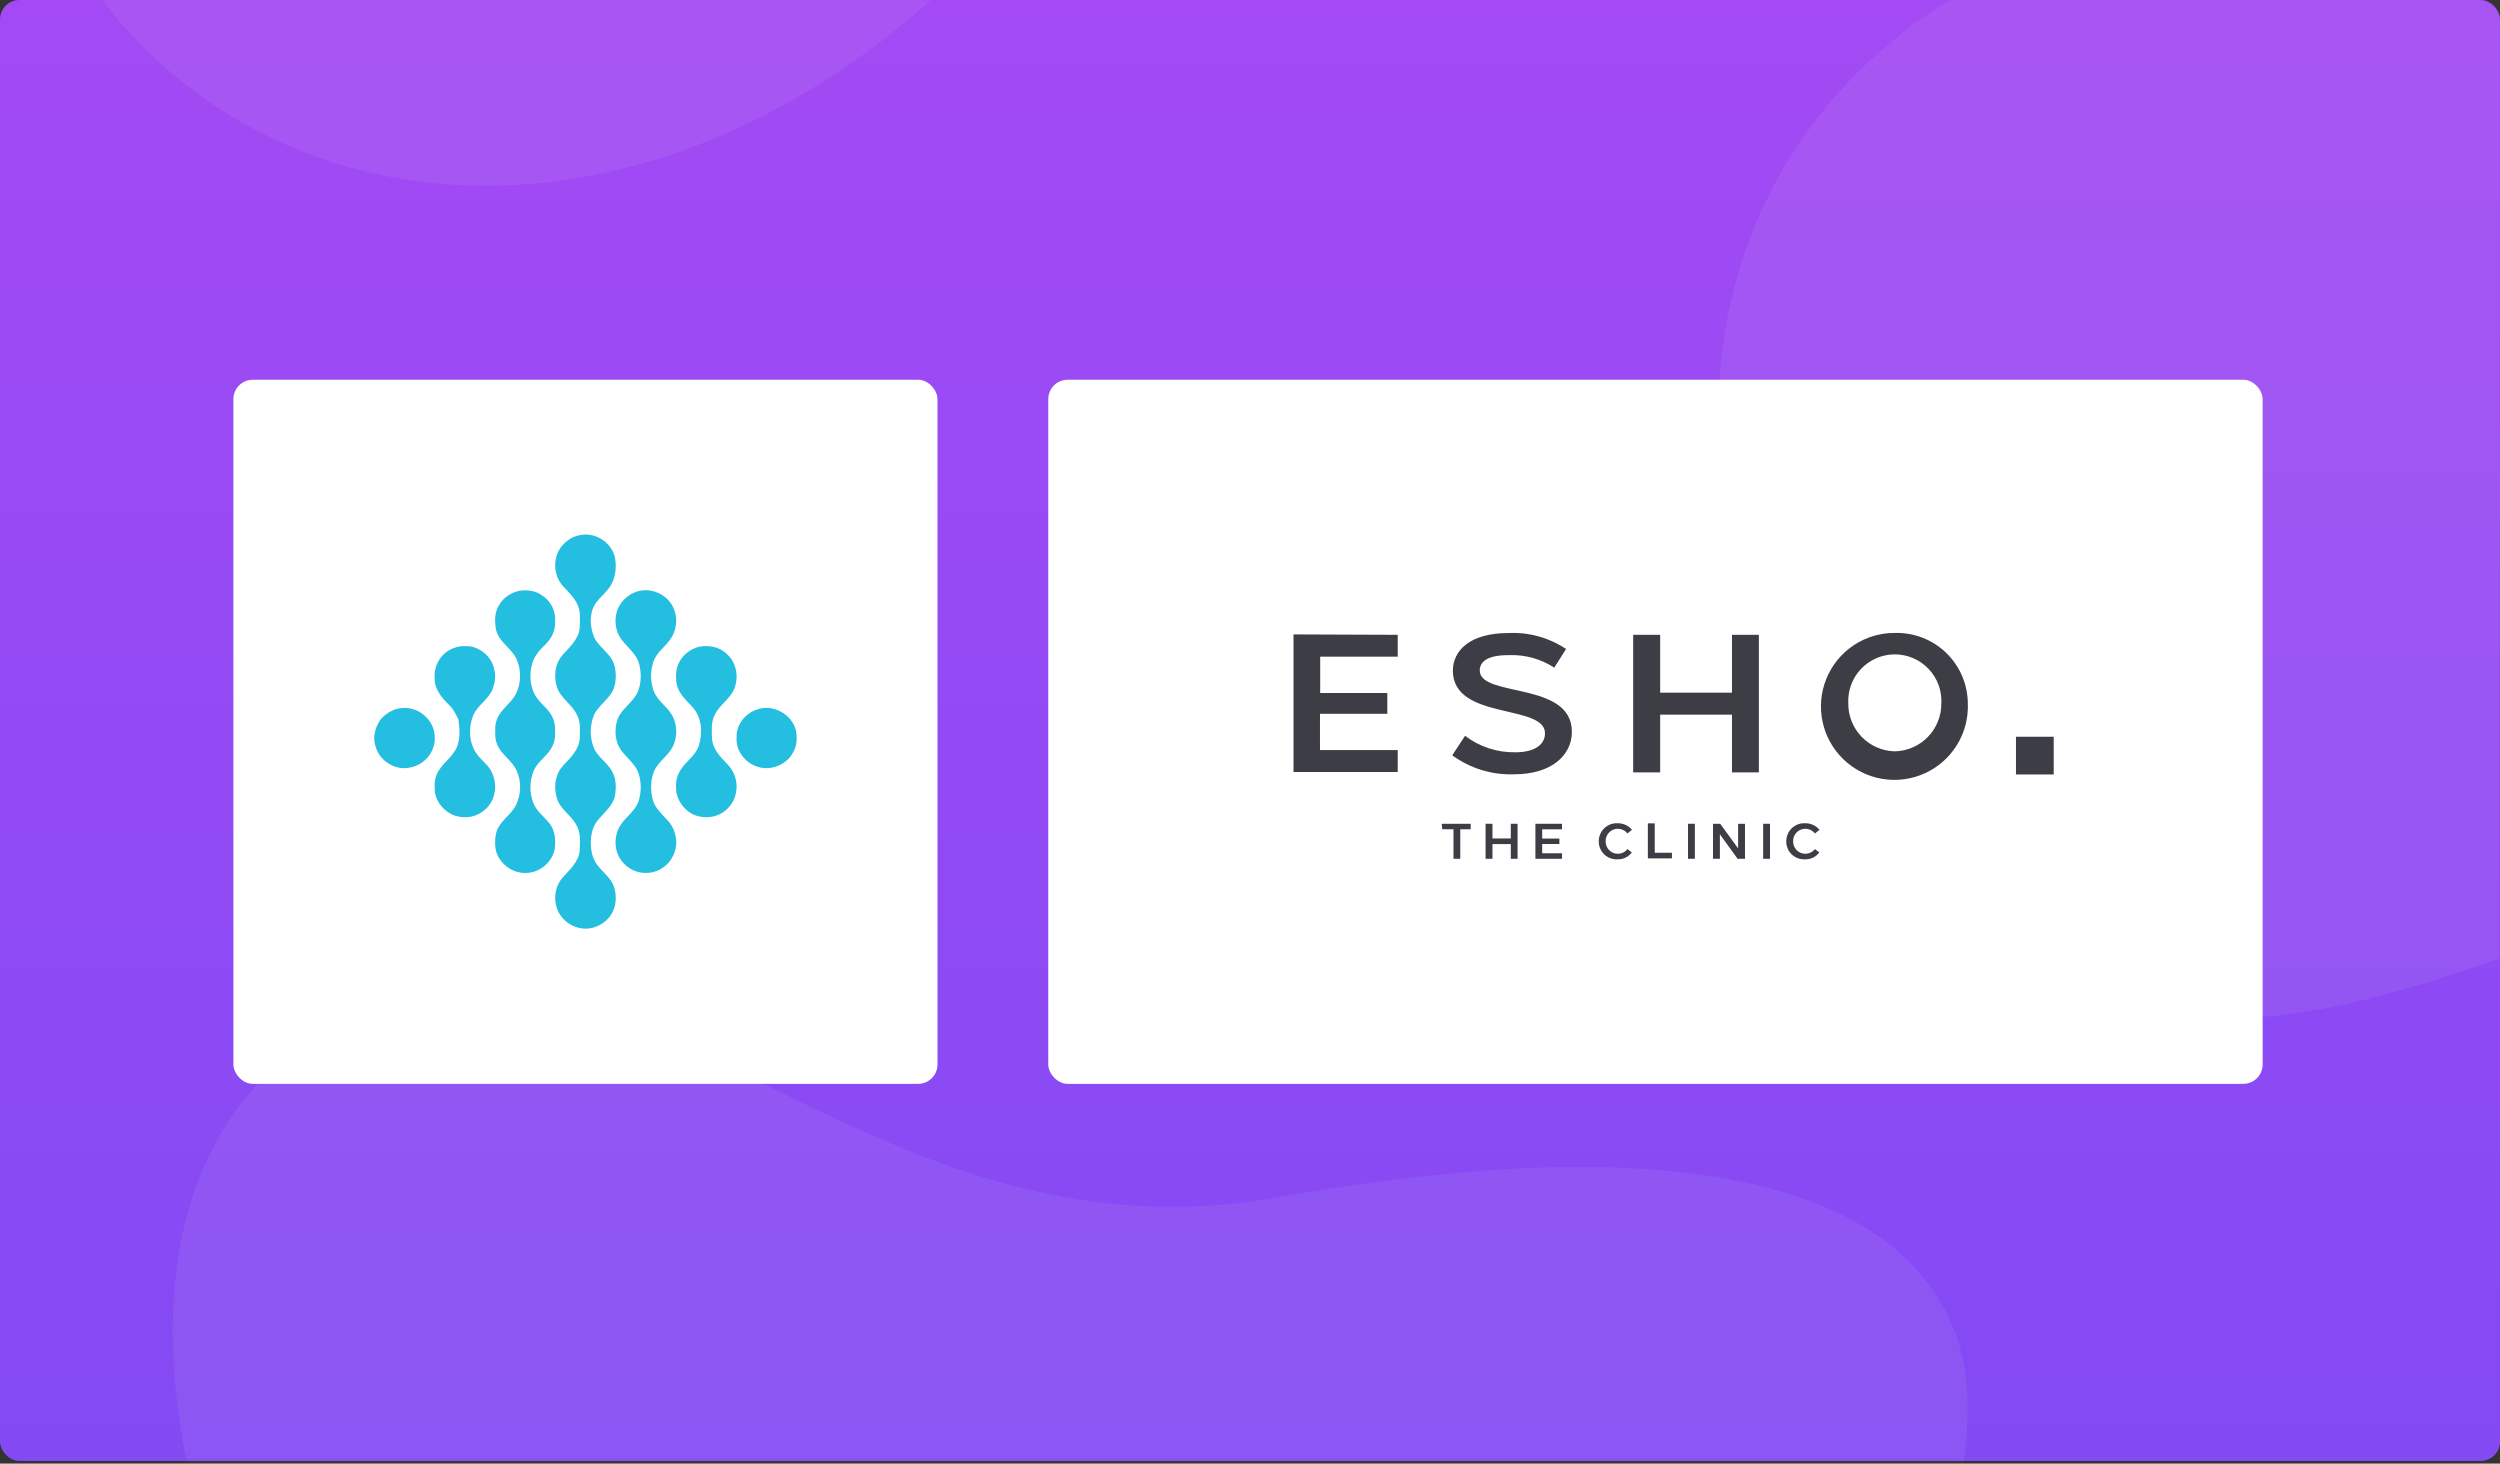 <svg xmlns="http://www.w3.org/2000/svg" width="632" height="370" viewBox="0 0 632 370" fill="none"><rect x="0" y="0" width="632" height="370" fill="#333333" stroke="none"/><rect width="632" height="369.33" rx="4.908" fill="url(#paint0_linear_1302_46188)"></rect><mask id="mask0_1302_46188" style="mask-type:alpha" maskUnits="userSpaceOnUse" x="0" y="0" width="632" height="370"><rect width="632" height="369.33" rx="4.908" fill="url(#paint1_linear_1302_46188)"></rect></mask><g mask="url(#mask0_1302_46188)"><path opacity="0.08" d="M323.722 302.608C232.396 318.789 181.322 249.748 119.182 251.572C58.211 253.373 26.39 308.599 53.335 392.701C83.927 488.292 40.949 540.522 50.182 619.364C54.062 652.514 90.155 697.709 131 690.722C184.629 681.407 202.595 617.878 247.629 572.066C288.044 530.949 360.939 499.644 404.059 468.8C446.326 438.571 497.048 415.327 497.433 355.98C497.72 316.634 460.583 278.331 323.722 302.608Z" fill="#ECECEC"></path><path opacity="0.08" d="M885.848 227.607C848.561 268.248 796.982 238.448 751.079 225.103C661.091 198.928 574.934 308.386 491.176 226.485C398.462 135.81 422.878 9.128 538.353 -18.489C861.572 -96.163 919.696 190.724 885.848 227.607Z" fill="#ECECEC"></path><path opacity="0.08" d="M253.913 -401.21C293.576 -362.884 262.452 -312.094 247.924 -266.551C219.429 -177.271 326.622 -88.311 242.582 -6.699C149.539 83.638 23.531 55.953 -1.089 -60.197C-70.376 -385.318 217.918 -436 253.913 -401.21Z" fill="#ECECEC"></path></g><rect x="265" y="96" width="307" height="178" rx="4.908" fill="white"></rect><path d="M353.347 160.481V166.014H333.745V175.183H350.712V180.452H333.692V189.621H353.347V195.154H327V160.376L353.347 160.481Z" fill="#3D3D46"></path><path d="M370.367 186.012C374.038 188.813 378.554 190.281 383.171 190.174C387.756 190.174 390.575 188.357 390.575 185.379C390.575 177.87 367.337 182.191 367.284 169.571C367.284 164.46 371.605 160.033 381.301 160.033C386.473 159.773 391.592 161.186 395.897 164.065L392.92 168.781C389.472 166.539 385.409 165.433 381.301 165.619C375.689 165.619 374.082 167.49 374.082 169.492C374.082 176.421 397.372 172.127 397.372 184.984C397.372 191.176 391.866 195.734 382.934 195.734C377.273 195.981 371.696 194.29 367.126 190.939L370.367 186.012Z" fill="#3D3D46"></path><path d="M419.691 160.481V175.104H437.844V160.481H444.642V195.259H437.844V180.663H419.691V195.259H412.867V160.481H419.691Z" fill="#3D3D46"></path><path d="M479.022 160.007C481.405 159.94 483.777 160.349 486 161.21C488.223 162.07 490.252 163.364 491.969 165.018C493.686 166.671 495.056 168.649 496 170.838C496.944 173.027 497.442 175.382 497.465 177.765C497.628 181.475 496.676 185.148 494.731 188.311C492.786 191.475 489.937 193.982 486.553 195.51C483.169 197.038 479.404 197.517 475.745 196.885C472.086 196.252 468.7 194.537 466.025 191.962C463.35 189.386 461.509 186.068 460.738 182.435C459.968 178.803 460.304 175.023 461.703 171.583C463.102 168.143 465.5 165.202 468.587 163.138C471.674 161.075 475.309 159.984 479.022 160.007V160.007ZM479.022 189.937C482.188 189.861 485.197 188.541 487.396 186.263C489.595 183.985 490.809 180.932 490.773 177.765C490.849 176.173 490.6 174.583 490.043 173.09C489.486 171.597 488.631 170.233 487.532 169.08C486.432 167.927 485.109 167.009 483.645 166.381C482.18 165.754 480.603 165.431 479.009 165.431C477.416 165.431 475.839 165.754 474.374 166.381C472.909 167.009 471.587 167.927 470.487 169.08C469.387 170.233 468.533 171.597 467.976 173.09C467.418 174.583 467.17 176.173 467.245 177.765C467.21 180.936 468.427 183.993 470.632 186.272C472.837 188.551 475.852 189.868 479.022 189.937V189.937Z" fill="#3D3D46"></path><path d="M519.176 186.249H509.639V195.787H519.176V186.249Z" fill="#3D3D46"></path><path d="M364.467 208.249H371.791V209.645H369.157V217.102H367.444V209.645H364.599L364.467 208.249Z" fill="#3D3D46"></path><path d="M377.296 208.249V211.964H381.933V208.249H383.646V217.102H381.933V213.387H377.296V217.102H375.558V208.249H377.296Z" fill="#3D3D46"></path><path d="M394.87 208.249V209.645H389.864V211.99H394.211V213.36H389.864V215.705H394.87V217.102H388.151V208.249H394.87Z" fill="#3D3D46"></path><path d="M404.171 212.701C404.163 212.083 404.282 211.47 404.52 210.9C404.757 210.33 405.109 209.814 405.553 209.385C405.997 208.956 406.524 208.621 407.102 208.403C407.68 208.185 408.297 208.087 408.914 208.116C409.609 208.102 410.299 208.244 410.933 208.531C411.567 208.819 412.128 209.244 412.576 209.776L411.417 210.698C411.016 210.187 410.463 209.815 409.839 209.637C409.214 209.458 408.548 209.482 407.938 209.704C407.327 209.926 406.802 210.335 406.438 210.873C406.074 211.412 405.889 212.051 405.91 212.701C405.9 213.346 406.094 213.977 406.462 214.507C406.83 215.036 407.355 215.437 407.964 215.652C408.572 215.867 409.232 215.886 409.851 215.707C410.471 215.527 411.018 215.158 411.417 214.65L412.523 215.493C412.108 216.055 411.563 216.507 410.934 216.81C410.305 217.113 409.611 217.258 408.914 217.232C408.299 217.269 407.684 217.178 407.106 216.966C406.528 216.754 406.001 216.425 405.556 215.999C405.111 215.574 404.758 215.062 404.52 214.494C404.281 213.927 404.163 213.316 404.171 212.701V212.701Z" fill="#3D3D46"></path><path d="M422.666 215.573V216.996H416.58V208.144H418.319V215.573H422.666Z" fill="#3D3D46"></path><path d="M428.463 217.102H426.724V208.249H428.463V217.102Z" fill="#3D3D46"></path><path d="M434.865 208.249L439.397 214.467V208.249H441.135V217.102H439.265L434.786 210.91V217.102H433.047V208.249H434.865Z" fill="#3D3D46"></path><path d="M447.46 217.102H445.722V208.249H447.46V217.102Z" fill="#3D3D46"></path><path d="M451.57 212.701C451.562 212.083 451.68 211.47 451.918 210.9C452.156 210.33 452.507 209.814 452.951 209.385C453.396 208.956 453.923 208.621 454.501 208.403C455.079 208.185 455.695 208.087 456.312 208.116C457.008 208.102 457.698 208.244 458.331 208.531C458.965 208.819 459.526 209.244 459.974 209.776L458.815 210.698C458.414 210.187 457.862 209.815 457.237 209.637C456.612 209.458 455.947 209.482 455.336 209.704C454.726 209.926 454.2 210.335 453.836 210.873C453.472 211.412 453.287 212.051 453.308 212.701C453.299 213.346 453.492 213.977 453.86 214.507C454.229 215.036 454.754 215.437 455.362 215.652C455.97 215.867 456.63 215.886 457.25 215.707C457.869 215.527 458.417 215.158 458.815 214.65L459.922 215.493C459.507 216.055 458.961 216.507 458.332 216.81C457.703 217.113 457.01 217.258 456.312 217.232C455.698 217.269 455.082 217.178 454.505 216.966C453.927 216.754 453.399 216.425 452.954 215.999C452.509 215.574 452.156 215.062 451.918 214.494C451.68 213.927 451.561 213.316 451.57 212.701V212.701Z" fill="#3D3D46"></path><rect x="59" y="96" width="178" height="178" rx="4.908" fill="white"></rect><path fill-rule="evenodd" clip-rule="evenodd" d="M150.943 218.589C149.786 217.062 149.386 215.103 149.358 213.228C149.33 211.06 149.842 208.78 151.315 207.116C152.881 205.263 155.011 203.617 155.476 201.095C155.783 199.142 155.802 197.011 154.842 195.22C153.694 192.791 151.034 191.463 150.064 188.922C149.136 186.474 149.108 183.675 149.983 181.212C151.037 178.276 154.241 176.786 155.236 173.816C155.82 171.913 155.82 169.798 155.226 167.898C154.229 164.927 150.971 163.469 149.967 160.499C149.039 157.796 149.011 154.496 150.849 152.151C151.753 150.975 152.922 150.03 153.807 148.839C155.595 146.646 155.949 143.601 155.458 140.899C154.57 137.055 150.352 134.395 146.475 135.31C144.264 135.73 142.348 137.254 141.257 139.188C139.693 142.112 140.181 146.046 142.548 148.416C143.839 149.766 145.193 151.128 145.987 152.838C146.859 154.67 146.591 156.757 146.556 158.72C146.294 161.516 144.117 163.484 142.348 165.444C140.2 167.714 139.884 171.222 140.922 174.068C141.976 176.684 144.652 178.164 145.843 180.699C146.813 182.437 146.603 184.481 146.584 186.387C146.562 188.079 145.74 189.647 144.702 190.944C143.53 192.489 141.863 193.671 141.063 195.484C140.084 197.745 140.128 200.408 141.11 202.659C142.245 204.986 144.63 206.395 145.793 208.705C146.869 210.696 146.631 213.041 146.528 215.215C146.184 217.961 144.002 219.874 142.26 221.824C139.603 224.744 139.725 229.786 142.629 232.507C144.186 234.081 146.456 234.936 148.673 234.74C150.893 234.551 152.95 233.307 154.279 231.556C155.808 229.428 156.008 226.57 155.201 224.135C154.42 221.861 152.3 220.483 150.943 218.589Z" fill="#24BEE1"></path><path fill-rule="evenodd" clip-rule="evenodd" d="M138.829 208.044C137.44 206.411 135.633 205.039 134.83 202.98C133.842 200.442 133.842 197.503 134.864 194.978C135.58 193.187 137.128 191.961 138.357 190.546C139.435 189.311 140.248 187.772 140.314 186.111C140.389 184.475 140.414 182.752 139.638 181.259C138.588 178.942 136.155 177.652 135.074 175.353C133.907 172.958 133.829 170.106 134.583 167.575C135.139 165.718 136.496 164.266 137.859 162.944C139.445 161.401 140.495 159.255 140.345 157.016C140.526 154.453 139.216 151.872 137.015 150.516C135.355 149.275 133.182 149.029 131.184 149.371C129.117 149.841 127.188 151.119 126.147 152.985C124.987 154.861 125.003 157.206 125.422 159.299C126.191 162.39 129.396 163.908 130.64 166.738C131.8 169.463 131.762 172.691 130.459 175.359C129.271 177.751 126.722 179.163 125.709 181.667C125.068 183.06 125.172 184.631 125.212 186.123C125.265 187.57 125.903 188.938 126.794 190.064C128.067 191.622 129.711 192.913 130.584 194.767C131.834 197.451 131.756 200.685 130.521 203.36C129.271 206.103 126.119 207.59 125.412 210.634C125.018 212.665 124.99 214.929 126.072 216.771C127.426 219.091 130.015 220.742 132.754 220.68C136.265 220.776 139.588 218.071 140.239 214.646C140.542 212.382 140.329 209.882 138.829 208.044ZM165.058 202.303C164.402 199.933 164.405 197.308 165.333 195.004C166.368 192.519 168.913 191.116 170.089 188.724C171.208 186.47 171.246 183.711 170.211 181.422C169.07 178.819 166.259 177.373 165.258 174.689C164.392 172.334 164.374 169.653 165.177 167.274C165.934 165.016 168.007 163.632 169.357 161.763C170.965 159.601 171.421 156.631 170.417 154.115C169.182 150.641 165.177 148.532 161.581 149.4C158.852 150.013 156.507 152.221 155.863 154.942C155.441 156.535 155.544 158.252 156.097 159.797C157.242 162.929 160.7 164.556 161.578 167.834C162.154 170.151 162.157 172.717 161.216 174.944C160.074 177.475 157.436 178.946 156.276 181.462C155.453 183.459 155.391 185.767 156.05 187.819C157.114 190.911 160.481 192.494 161.469 195.629C162.157 197.843 162.144 200.316 161.431 202.524C160.462 205.46 157.348 206.953 156.219 209.796C155.303 212.066 155.384 214.772 156.641 216.902C157.608 218.457 159.096 219.717 160.85 220.298C163.073 221.042 165.655 220.721 167.578 219.356C169.464 218.121 170.633 215.985 170.918 213.786C171.13 211.469 170.364 209.065 168.757 207.36C167.347 205.821 165.665 204.381 165.058 202.303Z" fill="#24BEE1"></path><path fill-rule="evenodd" clip-rule="evenodd" d="M179.984 186.679C179.956 184.732 179.718 182.667 180.628 180.863C181.797 178.158 184.718 176.68 185.721 173.878C186.775 170.97 186.137 167.409 183.742 165.335C181.916 163.497 179.102 163.011 176.629 163.521C174.534 164.069 172.674 165.496 171.695 167.437C170.779 169.11 170.773 171.104 171.064 172.945C171.548 175.362 173.496 177.026 175.075 178.77C177.448 181.386 177.689 185.336 176.641 188.567C175.694 191.36 172.789 192.797 171.614 195.444C170.848 196.912 170.813 198.616 170.976 200.224C171.451 203.014 173.568 205.517 176.329 206.292C178.474 206.901 180.906 206.6 182.77 205.356C184.43 204.233 185.693 202.476 186.037 200.491C186.628 197.891 185.752 195.055 183.867 193.17C182.101 191.363 180.162 189.335 179.984 186.679Z" fill="#24BEE1"></path><path fill-rule="evenodd" clip-rule="evenodd" d="M201.248 184.821C200.344 180.678 195.51 177.895 191.461 179.338C188.453 180.264 186.065 183.197 186.218 186.391C185.911 190.071 188.872 193.476 192.465 194.076C195.663 194.646 199.175 192.96 200.597 190.027C201.485 188.45 201.526 186.566 201.248 184.821ZM124.462 195.515C123.618 193.391 121.526 192.175 120.328 190.29C118.534 187.556 118.406 183.92 119.597 180.932C120.679 178.226 123.611 176.804 124.599 174.058C125.147 172.488 125.4 170.755 124.925 169.132C124.34 166.289 121.882 164.003 119.056 163.434C117.624 163.285 116.123 163.238 114.772 163.817C111.64 164.837 109.595 168.205 109.882 171.433C109.801 174.148 111.63 176.366 113.472 178.157C114.591 179.177 115.235 180.552 115.882 181.889C116.22 184.169 116.373 186.552 115.56 188.757C114.397 191.584 111.408 193.117 110.333 195.981C109.776 197.313 109.839 198.796 109.936 200.205C110.333 202.957 112.446 205.312 115.057 206.229C116.383 206.596 117.793 206.73 119.153 206.441C121.998 205.847 124.443 203.483 124.968 200.612C125.409 198.917 125.1 197.12 124.462 195.515Z" fill="#24BEE1"></path><path fill-rule="evenodd" clip-rule="evenodd" d="M109.903 186.385C109.931 183.306 107.73 180.467 104.869 179.422C103.247 178.812 101.48 178.865 99.829 179.322C98.263 180.006 96.715 180.961 95.837 182.463C94.802 184.23 94.23 186.398 94.87 188.401C95.396 190.823 97.247 192.798 99.545 193.678C102.474 194.895 106.042 193.862 108.077 191.504C109.284 190.099 110.016 188.248 109.903 186.385Z" fill="#24BEE1"></path><defs><linearGradient id="paint0_linear_1302_46188" x1="316" y1="-80.791" x2="316" y2="445.924" gradientUnits="userSpaceOnUse"><stop stop-color="#AA4AF4"></stop><stop offset="1" stop-color="#7C4AF4"></stop></linearGradient><linearGradient id="paint1_linear_1302_46188" x1="316" y1="-80.791" x2="316" y2="445.924" gradientUnits="userSpaceOnUse"><stop stop-color="#00A36E"></stop><stop offset="1" stop-color="#00A69B"></stop></linearGradient></defs></svg>